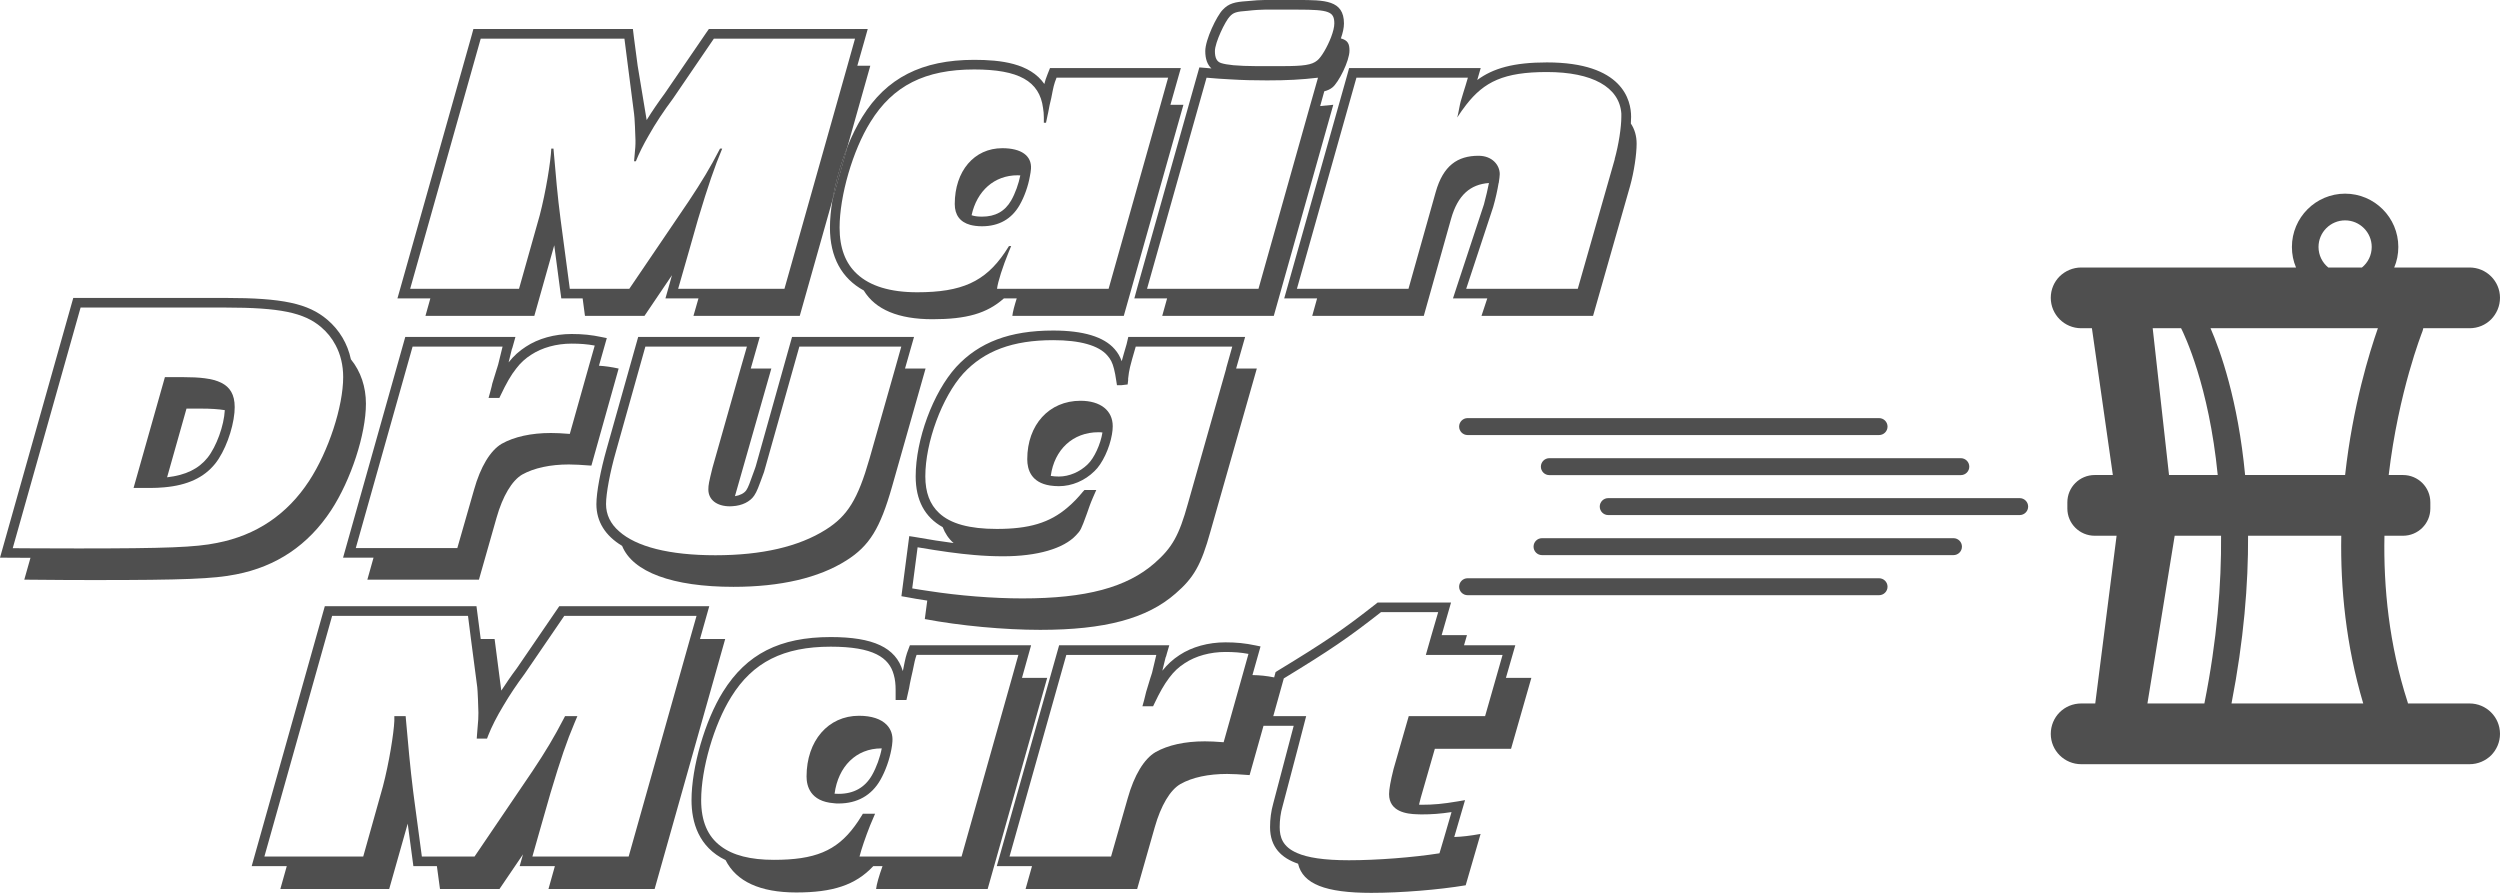 <svg width="140" height="50" viewBox="0 0 140 50" fill="none" xmlns="http://www.w3.org/2000/svg">
<g clip-path="url(#clip0_1068_1054)">
<path d="M50.681 20.638L51.185 18.869H44.354L42.324 26.103L42.273 26.254C41.957 27.132 41.914 27.261 41.791 27.455C41.676 27.621 41.438 27.743 41.158 27.786C41.158 27.779 41.165 27.765 41.165 27.757L43.195 20.638H42.043L42.547 18.869H35.738L33.974 25.133C33.629 26.348 33.398 27.57 33.398 28.232C33.398 29.21 33.895 30.001 34.838 30.569C35.428 32.029 37.652 32.863 41.071 32.863C43.713 32.863 45.858 32.36 47.391 31.389C48.694 30.569 49.291 29.584 49.954 27.254L51.832 20.638H50.681ZM50.127 20.638L48.694 25.679C48.039 27.966 47.463 28.894 46.24 29.663C44.735 30.612 42.662 31.094 40.064 31.094C37.465 31.094 35.63 30.612 34.672 29.756C34.19 29.339 33.938 28.822 33.938 28.232C33.938 27.642 34.161 26.434 34.492 25.284L36.141 19.409H41.827L41.474 20.638L39.898 26.197C39.704 26.988 39.668 27.146 39.668 27.412C39.668 27.988 40.143 28.354 40.877 28.354C40.928 28.354 40.978 28.354 41.021 28.347C41.554 28.318 42.007 28.095 42.237 27.75C42.396 27.506 42.453 27.34 42.785 26.434L44.764 19.409H50.472L50.127 20.638Z" fill="#4F4F4F"/>
<path d="M19.65 20.121C19.463 19.244 19.01 18.481 18.333 17.906C17.261 16.993 15.821 16.684 12.625 16.684H4.103L0 31.231H0.353C0.806 31.238 1.267 31.238 1.706 31.238L1.36 32.461C3.066 32.483 4.844 32.483 5.384 32.483C10.2 32.483 11.977 32.418 13.215 32.166C15.483 31.727 17.261 30.526 18.542 28.578C19.658 26.873 20.492 24.313 20.492 22.609C20.492 21.667 20.205 20.804 19.65 20.121ZM17.311 26.931C16.08 28.815 14.345 29.98 12.15 30.404C10.963 30.649 9.293 30.713 4.384 30.713C3.995 30.713 3.009 30.713 1.857 30.706C1.483 30.706 1.101 30.699 0.713 30.699L4.513 17.223H12.625C15.67 17.223 17.023 17.503 17.98 18.316C18.319 18.604 18.592 18.942 18.794 19.33C19.075 19.855 19.218 20.466 19.218 21.113C19.218 22.767 18.398 25.27 17.311 26.931Z" fill="#4F4F4F"/>
<path d="M10.257 21.12H9.235L7.479 27.326H8.407C8.688 27.326 8.947 27.312 9.199 27.29C10.502 27.175 11.423 26.744 12.049 25.967C12.596 25.284 13.043 24.061 13.129 23.105C13.136 22.997 13.143 22.896 13.143 22.796C13.143 21.393 12.085 21.12 10.257 21.12ZM11.625 25.629C11.121 26.255 10.408 26.607 9.357 26.729L10.444 22.882H11.265C11.797 22.882 12.236 22.911 12.589 22.968C12.546 23.831 12.121 25.003 11.625 25.629Z" fill="#4F4F4F"/>
<path d="M33.542 20.48L33.981 18.934L33.701 18.877C33.118 18.754 32.628 18.704 32.009 18.704C31.052 18.704 30.145 18.956 29.447 19.416C29.08 19.653 28.77 19.927 28.482 20.293L28.662 19.56C28.684 19.509 28.705 19.445 28.727 19.358L28.864 18.869H22.695L19.211 31.231H20.917L20.572 32.461H26.82L27.806 28.995C28.151 27.779 28.669 26.916 29.238 26.578C29.907 26.204 30.822 26.01 31.858 26.01C32.225 26.01 32.499 26.032 33.118 26.075L34.644 20.639C34.241 20.552 33.902 20.502 33.542 20.48ZM32.988 20.466L31.909 24.299C31.433 24.263 31.181 24.248 30.85 24.248C29.749 24.248 28.799 24.457 28.094 24.852C27.46 25.227 26.906 26.14 26.546 27.427L25.61 30.692H19.924L23.105 19.409H28.144L27.899 20.408L27.842 20.595C27.842 20.595 27.834 20.624 27.827 20.639C27.77 20.818 27.683 21.092 27.568 21.48C27.561 21.53 27.518 21.71 27.453 21.947L27.359 22.285H27.964L28.036 22.134C28.346 21.48 28.612 21.005 28.907 20.639C29.152 20.315 29.425 20.07 29.742 19.869C30.354 19.466 31.16 19.243 32.009 19.243C32.492 19.243 32.873 19.272 33.305 19.351L32.988 20.466Z" fill="#4F4F4F"/>
<path d="M69.223 20.638L69.727 18.869H63.184L63.09 19.272C62.96 19.703 62.881 19.998 62.816 20.228C62.723 19.97 62.6 19.754 62.421 19.552C61.823 18.862 60.664 18.51 58.98 18.51C56.547 18.51 54.827 19.164 53.545 20.552C52.25 21.983 51.278 24.615 51.278 26.679C51.278 28.009 51.782 28.959 52.79 29.519C52.926 29.872 53.128 30.174 53.402 30.411C52.775 30.332 52.056 30.217 51.199 30.066L50.918 30.023L50.479 33.388L50.731 33.431C51.113 33.503 51.516 33.575 51.926 33.633L51.789 34.668C53.761 35.042 56.23 35.272 58.253 35.272C61.859 35.272 64.227 34.647 65.832 33.237C66.847 32.36 67.265 31.641 67.783 29.771L70.382 20.638H69.223ZM68.668 20.638L66.523 28.203C66.027 29.994 65.638 30.677 64.652 31.54C63.097 32.899 60.815 33.511 57.252 33.511C55.618 33.511 53.697 33.359 51.991 33.093C51.681 33.05 51.379 33 51.084 32.95L51.386 30.648C52.696 30.871 53.682 31.008 54.553 31.08C55.129 31.13 55.647 31.152 56.187 31.152C58.087 31.152 59.57 30.72 60.261 29.972C60.52 29.699 60.535 29.67 60.866 28.764C60.938 28.563 60.981 28.433 61.017 28.333C61.082 28.153 61.118 28.067 61.226 27.815L61.391 27.441H60.729L60.643 27.535C60.369 27.873 60.088 28.16 59.8 28.405C58.778 29.289 57.612 29.62 55.82 29.62C54.294 29.62 53.229 29.332 52.588 28.728C52.07 28.247 51.818 27.571 51.818 26.679C51.818 24.766 52.754 22.235 53.941 20.919C55.115 19.646 56.713 19.049 58.98 19.049C60.477 19.049 61.528 19.344 62.01 19.905C62.19 20.106 62.298 20.308 62.385 20.66C62.435 20.84 62.471 21.063 62.514 21.343L62.55 21.573H62.781L63.148 21.53L63.176 21.293C63.176 21.293 63.176 21.228 63.176 21.199C63.234 20.689 63.263 20.574 63.601 19.409H69.007L68.661 20.638H68.668Z" fill="#4F4F4F"/>
<path d="M60.506 22.443C58.75 22.443 57.526 23.788 57.526 25.715C57.526 26.312 57.756 27.024 58.8 27.189C58.951 27.211 59.117 27.226 59.297 27.226C60.024 27.226 60.751 26.916 61.283 26.391C61.73 25.981 62.14 25.09 62.269 24.327C62.298 24.162 62.313 24.011 62.313 23.867C62.313 22.983 61.622 22.443 60.506 22.443ZM60.909 26.003C60.477 26.427 59.873 26.686 59.297 26.686C59.124 26.686 58.973 26.672 58.843 26.65C59.045 25.176 60.081 24.205 61.514 24.205C61.593 24.205 61.665 24.205 61.737 24.22C61.636 24.867 61.276 25.658 60.909 26.003Z" fill="#4F4F4F"/>
<path d="M39.2 35.783L39.718 33.949H31.318L28.943 37.422C28.633 37.832 28.346 38.257 28.072 38.674L27.698 35.783H26.92L26.683 33.949H18.189L14.094 48.504H16.059L15.699 49.784H21.795L22.832 46.124L23.149 48.504H24.466L24.639 49.784H27.971L29.288 47.843L29.101 48.504H31.073L30.714 49.784H36.659L40.611 35.783H39.2ZM38.639 35.783L35.205 47.965H29.814L30.253 46.419L30.829 44.405C31.397 42.507 31.736 41.514 32.175 40.479L32.333 40.105H31.642L31.563 40.256C31.045 41.255 30.562 42.068 29.828 43.168L26.575 47.965H23.624L23.185 44.686L23.134 44.29C22.976 43.039 22.846 41.593 22.738 40.356L22.717 40.105H22.083V40.364C22.055 41.054 21.788 42.73 21.443 44.038L20.341 47.965H14.806L18.599 34.489H26.208L26.373 35.783L26.726 38.48C26.748 38.602 26.791 39.717 26.791 39.911C26.791 40.198 26.791 40.242 26.719 41.068L26.697 41.363H27.273L27.338 41.191C27.532 40.694 27.827 40.119 28.187 39.522C28.533 38.933 28.943 38.321 29.382 37.732L31.599 34.489H39.006L38.639 35.783Z" fill="#4F4F4F"/>
<path d="M80.351 41.932H84.619L85.756 37.962H84.331L84.857 36.136H81.985L82.15 35.568H80.732L81.258 33.741H77.148L77.076 33.799C75.19 35.28 74.204 35.949 71.519 37.581L71.432 37.639L71.353 37.934C70.921 37.847 70.547 37.811 70.137 37.804L70.59 36.201L70.309 36.143C69.727 36.021 69.237 35.971 68.625 35.971C67.668 35.971 66.754 36.222 66.055 36.682C65.688 36.92 65.386 37.193 65.091 37.56L65.271 36.826C65.3 36.776 65.314 36.711 65.336 36.625L65.48 36.136H59.311L55.82 48.505H57.792L57.432 49.785H63.68L64.666 46.326C65.012 45.103 65.53 44.24 66.099 43.91C66.768 43.528 67.682 43.341 68.719 43.341C69.086 43.341 69.359 43.363 69.978 43.406L70.756 40.645H72.447L71.303 44.988C71.18 45.427 71.123 45.865 71.123 46.319C71.123 47.447 71.763 48.052 72.692 48.368C72.958 49.504 74.225 50 76.795 50C78.472 50 80.567 49.828 82.078 49.576L82.913 46.7C82.308 46.807 81.877 46.858 81.438 46.872L82.042 44.808L81.618 44.88C80.804 45.017 80.293 45.067 79.588 45.067C79.544 45.067 79.501 45.067 79.465 45.06C79.494 44.938 79.523 44.816 79.559 44.686L80.351 41.932ZM69.582 37.804L68.524 41.565C68.042 41.529 67.79 41.515 67.466 41.515C66.358 41.515 65.408 41.723 64.71 42.119C64.069 42.493 63.515 43.413 63.155 44.693L62.219 47.965H56.533L59.714 36.675H64.753L64.515 37.675L64.458 37.855C64.458 37.855 64.436 37.919 64.422 37.962C64.364 38.142 64.285 38.401 64.184 38.746C64.177 38.797 64.126 38.984 64.069 39.214L63.975 39.552H64.573L64.645 39.401C64.94 38.775 65.199 38.322 65.472 37.962C65.739 37.603 66.012 37.351 66.351 37.135C66.963 36.733 67.769 36.51 68.625 36.51C69.1 36.51 69.489 36.539 69.914 36.618L69.582 37.804ZM79.357 45.599C79.444 45.607 79.523 45.607 79.588 45.607C80.192 45.607 80.66 45.571 81.286 45.477L80.876 46.887L80.61 47.785C79.134 48.016 77.126 48.174 75.542 48.174C74.124 48.174 73.218 48.023 72.642 47.771C71.821 47.419 71.663 46.879 71.663 46.319C71.663 45.909 71.713 45.52 71.828 45.132L72.671 41.932L73.145 40.105H71.303L71.893 37.991C74.499 36.402 75.499 35.719 77.335 34.281H80.538L80.163 35.568L79.847 36.675H84.144L83.777 37.962L83.165 40.105H78.889L78.04 43.061C77.867 43.751 77.788 44.204 77.788 44.47C77.788 45.456 78.774 45.585 79.357 45.599Z" fill="#4F4F4F"/>
<path d="M57.231 37.962L57.742 36.135H50.954L50.889 36.308C50.731 36.71 50.702 36.861 50.58 37.48C50.573 37.516 50.566 37.544 50.558 37.581C50.162 36.257 48.896 35.675 46.52 35.675C43.663 35.675 41.806 36.624 40.488 38.738C39.481 40.349 38.725 42.959 38.725 44.808C38.725 46.037 39.114 47.432 40.632 48.166C41.237 49.367 42.569 49.978 44.591 49.978C46.614 49.978 47.902 49.575 48.903 48.504H49.421C49.227 49.043 49.09 49.518 49.061 49.784H55.309L58.642 37.962H57.231ZM53.848 47.965H48.133C48.241 47.54 48.464 46.886 48.723 46.231C48.766 46.138 48.802 46.037 48.845 45.944L49.004 45.57H48.32L48.241 45.699C48.118 45.901 47.996 46.088 47.866 46.26C46.837 47.662 45.613 48.151 43.339 48.151C42.029 48.151 41.035 47.9 40.359 47.382C39.625 46.836 39.265 45.98 39.265 44.808C39.265 43.046 39.985 40.565 40.949 39.026C42.151 37.084 43.871 36.214 46.52 36.214C48.903 36.214 49.795 36.818 50.054 37.796C50.127 38.048 50.155 38.328 50.155 38.63V39.199H50.76L50.911 38.53C50.925 38.451 50.94 38.371 50.954 38.285C50.997 38.055 51.055 37.825 51.105 37.595C51.206 37.084 51.242 36.919 51.328 36.674H57.029L56.669 37.962L53.848 47.965Z" fill="#4F4F4F"/>
<path d="M49.666 40.601C49.349 40.263 48.809 40.083 48.104 40.083C46.376 40.083 45.167 41.485 45.167 43.484C45.167 44.009 45.369 44.88 46.693 44.98C46.779 44.995 46.873 44.995 46.967 44.995C48.003 44.995 48.809 44.541 49.299 43.679C49.587 43.175 49.81 42.542 49.918 41.96C49.947 41.809 49.968 41.665 49.975 41.528C50.004 41.162 49.896 40.845 49.666 40.601ZM46.967 44.455C46.887 44.455 46.808 44.455 46.736 44.448C46.938 42.923 47.946 41.91 49.356 41.91H49.378C49.284 42.413 49.083 42.967 48.831 43.413C48.435 44.103 47.809 44.455 46.967 44.455Z" fill="#4F4F4F"/>
<path d="M46.621 11.197L47.456 8.22C47.082 9.169 46.787 10.212 46.621 11.197Z" fill="#4F4F4F"/>
<path d="M48.01 3.682L48.399 2.315L48.593 1.625H39.697L39.531 1.862L37.235 5.221C36.875 5.71 36.522 6.22 36.213 6.724L35.709 3.682L35.5 2.1L35.443 1.625H26.51L26.402 2.021L22.45 16.029L22.256 16.712H24.099L23.825 17.69H29.922L31.038 13.735L31.369 16.245L31.433 16.712H32.628L32.758 17.69H36.09L37.631 15.41L37.458 16.029L37.264 16.712H39.114L38.833 17.69H44.786L46.614 11.218C46.614 11.218 46.614 11.204 46.621 11.196C46.787 10.211 47.082 9.169 47.456 8.219L48.737 3.682H48.01ZM47.456 3.682L43.929 16.173H37.976L38.603 13.987L39.092 12.268C39.661 10.377 40.006 9.37 40.445 8.32H40.323C39.783 9.37 39.286 10.19 38.574 11.261L35.241 16.173H31.909L31.39 12.268C31.39 12.268 31.383 12.232 31.383 12.21C31.232 11.074 31.117 9.773 30.994 8.32H30.872C30.843 9.032 30.57 10.736 30.224 12.059L29.065 16.173H22.969L26.92 2.164H34.968L35.162 3.682L35.508 6.371C35.536 6.472 35.587 7.673 35.587 7.86C35.587 8.155 35.587 8.198 35.508 9.032H35.608C35.781 8.6 36.026 8.104 36.328 7.586C36.702 6.918 37.17 6.213 37.681 5.53L39.977 2.164H47.881L47.456 3.682Z" fill="#4F4F4F"/>
<path d="M91.328 6.918C91.335 6.781 91.342 6.652 91.342 6.537C91.342 5.624 90.881 3.495 86.627 3.495C84.77 3.495 83.618 3.819 82.726 4.48L82.92 3.812H75.55L75.442 4.207L72.109 16.029L71.915 16.712H73.757L73.484 17.69H79.732L81.258 12.261C81.639 10.909 82.344 10.327 83.381 10.248C83.316 10.571 83.223 11.003 83.1 11.448L81.596 16.008L81.366 16.712H83.287L82.963 17.69H89.211L91.284 10.42C91.507 9.622 91.651 8.637 91.651 8.047C91.651 7.616 91.543 7.242 91.328 6.918ZM90.428 8.91L88.355 16.173H82.107L83.618 11.592C83.755 11.118 83.863 10.621 83.921 10.255H83.928C83.964 10.025 83.986 9.838 83.986 9.751C83.986 9.248 83.568 8.723 82.798 8.723C81.618 8.723 80.819 9.277 80.401 10.751L78.875 16.173H72.627L75.96 4.351H82.201C82.121 4.639 82.028 4.926 81.941 5.207C81.891 5.372 81.841 5.53 81.797 5.688C81.783 5.746 81.769 5.811 81.754 5.868C81.697 6.106 81.675 6.343 81.603 6.58C81.769 6.321 81.941 6.084 82.107 5.868C83.115 4.574 84.216 4.034 86.627 4.034C89.168 4.034 90.687 4.876 90.795 6.357C90.795 6.415 90.795 6.479 90.795 6.537C90.795 7.127 90.644 8.112 90.421 8.91H90.428Z" fill="#4F4F4F"/>
<path d="M46.621 11.197L47.456 8.22C47.082 9.169 46.787 10.212 46.621 11.197Z" fill="#4F4F4F"/>
<path d="M65.544 5.867L65.933 4.494L66.127 3.811H58.8L58.663 4.156C58.577 4.372 58.526 4.523 58.483 4.703C57.677 3.538 56.036 3.351 54.553 3.351C51.624 3.351 49.637 4.365 48.291 6.543C47.989 7.025 47.701 7.601 47.456 8.219L46.621 11.196C46.621 11.196 46.614 11.21 46.614 11.218C46.528 11.757 46.477 12.282 46.477 12.749C46.477 14.396 47.132 15.59 48.37 16.266C49.018 17.337 50.314 17.877 52.221 17.877C54.129 17.877 55.266 17.553 56.216 16.712H56.936C56.806 17.122 56.713 17.474 56.691 17.69H62.932L66.272 5.867H65.544ZM64.99 5.867L62.082 16.172H55.834C55.878 15.784 56.151 14.935 56.489 14.108C56.533 13.993 56.583 13.886 56.626 13.778H56.504C56.425 13.907 56.346 14.029 56.266 14.145C55.158 15.777 53.855 16.367 51.364 16.367C49.853 16.367 48.723 16.021 47.996 15.345C47.341 14.748 47.017 13.878 47.017 12.749C47.017 10.966 47.758 8.406 48.745 6.831C50.004 4.789 51.811 3.89 54.553 3.89C57.044 3.89 58.217 4.537 58.411 6.054C58.44 6.22 58.455 6.392 58.455 6.579V6.874H58.577L58.67 6.428C58.678 6.385 58.685 6.342 58.699 6.299C58.742 6.026 58.807 5.76 58.872 5.486C58.994 4.854 59.016 4.731 59.167 4.35H65.415L64.99 5.867Z" fill="#4F4F4F"/>
<path d="M56.13 8.299C54.553 8.299 53.466 9.579 53.466 11.427C53.466 12.038 53.761 12.434 54.33 12.592C54.517 12.642 54.74 12.671 54.992 12.671C55.935 12.671 56.648 12.268 57.094 11.492C57.368 11.017 57.576 10.42 57.67 9.888C57.706 9.737 57.72 9.593 57.735 9.457C57.785 8.723 57.195 8.299 56.13 8.299ZM56.626 11.226C56.273 11.837 55.741 12.132 54.992 12.132C54.74 12.132 54.546 12.103 54.409 12.053C54.704 10.694 55.676 9.816 56.986 9.816C57.036 9.816 57.087 9.816 57.137 9.823C57.044 10.291 56.856 10.823 56.626 11.226Z" fill="#4F4F4F"/>
<path d="M74.16 5.113C74.355 5.063 74.499 4.991 74.614 4.897C74.959 4.624 75.571 3.416 75.571 2.833C75.571 2.452 75.478 2.258 75.089 2.15C75.197 1.848 75.262 1.553 75.262 1.316C75.262 0 74.175 0 72.67 0H70.821C70.633 0 70.194 0.022 69.813 0.065C69.158 0.108 68.812 0.187 68.474 0.547C68.136 0.892 67.495 2.222 67.495 2.862C67.495 3.294 67.61 3.624 67.841 3.833C67.769 3.826 67.689 3.818 67.61 3.811L67.164 3.775L67.042 4.207L63.709 16.029L63.522 16.712H65.357L65.084 17.69H71.332L74.664 5.868C74.412 5.897 74.168 5.918 73.93 5.94L74.16 5.113ZM68.87 0.92C69.064 0.705 69.237 0.647 69.878 0.604C70.223 0.561 70.648 0.539 70.821 0.539H72.67C74.427 0.539 74.722 0.647 74.722 1.316C74.722 1.517 74.65 1.791 74.542 2.078C74.333 2.625 73.995 3.207 73.764 3.387C73.462 3.639 72.994 3.703 71.814 3.703H70.331C69.856 3.703 69.424 3.682 69.072 3.653C68.769 3.624 68.532 3.581 68.38 3.531C68.136 3.452 68.035 3.236 68.035 2.862C68.035 2.38 68.618 1.172 68.87 0.92ZM73.57 5.192L73.347 5.976L70.475 16.173H64.234L67.567 4.351C68.042 4.394 68.467 4.423 68.884 4.444H68.891C69.575 4.487 70.223 4.502 70.95 4.502C72.109 4.502 72.872 4.459 73.808 4.351L73.57 5.192Z" fill="#4F4F4F"/>
<path d="M138.294 39.394H134.846C134.846 39.358 134.825 39.322 134.817 39.286C133.788 36.093 133.471 32.893 133.529 30.002H134.566C135.415 30.002 136.099 29.319 136.099 28.477V28.132C136.099 27.284 135.415 26.601 134.566 26.601H133.767C134.321 21.912 135.631 18.633 135.652 18.568C135.674 18.503 135.696 18.446 135.703 18.381H138.294C138.769 18.381 139.194 18.194 139.503 17.885C139.806 17.576 140 17.144 140 16.677C140 15.742 139.237 14.98 138.294 14.98H134.076C134.227 14.627 134.306 14.239 134.306 13.829C134.306 12.182 132.968 10.845 131.326 10.845C129.685 10.845 128.347 12.182 128.347 13.829C128.347 14.239 128.426 14.627 128.577 14.98H116.549C116.081 14.98 115.649 15.174 115.34 15.476C115.03 15.785 114.843 16.209 114.843 16.677C114.843 17.619 115.606 18.381 116.549 18.381H117.147L118.32 26.601H117.305C116.456 26.601 115.772 27.284 115.772 28.132V28.477C115.772 29.319 116.456 30.002 117.305 30.002H118.529L117.334 39.394H116.549C116.081 39.394 115.649 39.581 115.34 39.89C115.03 40.199 114.843 40.63 114.843 41.098C114.843 42.033 115.606 42.795 116.549 42.795H138.294C138.769 42.795 139.194 42.601 139.503 42.299C139.806 41.99 140 41.565 140 41.098C140 40.156 139.237 39.394 138.294 39.394ZM129.837 13.829C129.837 13.009 130.506 12.341 131.326 12.341C132.147 12.341 132.816 13.009 132.816 13.829C132.816 14.289 132.608 14.706 132.269 14.98H130.384C130.045 14.706 129.837 14.289 129.837 13.829ZM133.162 18.381C132.701 19.697 131.758 22.71 131.326 26.601H125.726C125.331 22.408 124.337 19.64 123.79 18.381H133.162ZM120.551 18.381H122.142C122.329 18.755 123.697 21.588 124.193 26.601H121.465L120.551 18.381ZM121.782 30.002H124.38C124.402 32.699 124.157 35.834 123.445 39.394H120.256L121.782 30.002ZM124.964 39.394C125.655 35.841 125.906 32.706 125.892 30.002H131.111C131.06 32.914 131.37 36.129 132.341 39.394H124.964Z" fill="#4F4F4F"/>
<path d="M105.227 23.414H82.186C81.924 23.414 81.711 23.627 81.711 23.889C81.711 24.151 81.924 24.363 82.186 24.363H105.227C105.489 24.363 105.702 24.151 105.702 23.889C105.702 23.627 105.489 23.414 105.227 23.414Z" fill="#4F4F4F"/>
<path d="M109.805 25.658H86.764C86.502 25.658 86.289 25.871 86.289 26.133C86.289 26.395 86.502 26.607 86.764 26.607H109.805C110.067 26.607 110.28 26.395 110.28 26.133C110.28 25.871 110.067 25.658 109.805 25.658Z" fill="#4F4F4F"/>
<path d="M113.101 27.895H90.061C89.798 27.895 89.586 28.107 89.586 28.369C89.586 28.631 89.798 28.844 90.061 28.844H113.101C113.364 28.844 113.576 28.631 113.576 28.369C113.576 28.107 113.364 27.895 113.101 27.895Z" fill="#4F4F4F"/>
<path d="M109.394 30.138H86.354C86.091 30.138 85.879 30.35 85.879 30.612C85.879 30.874 86.091 31.087 86.354 31.087H109.394C109.657 31.087 109.869 30.874 109.869 30.612C109.869 30.35 109.657 30.138 109.394 30.138Z" fill="#4F4F4F"/>
<path d="M105.227 32.382H82.186C81.924 32.382 81.711 32.594 81.711 32.856C81.711 33.119 81.924 33.331 82.186 33.331H105.227C105.489 33.331 105.702 33.119 105.702 32.856C105.702 32.594 105.489 32.382 105.227 32.382Z" fill="#4F4F4F"/>
</g>
<defs>
<clipPath id="clip0_1068_1054">
<rect width="140" height="50" fill="white"/>
</clipPath>
</defs>
</svg>

